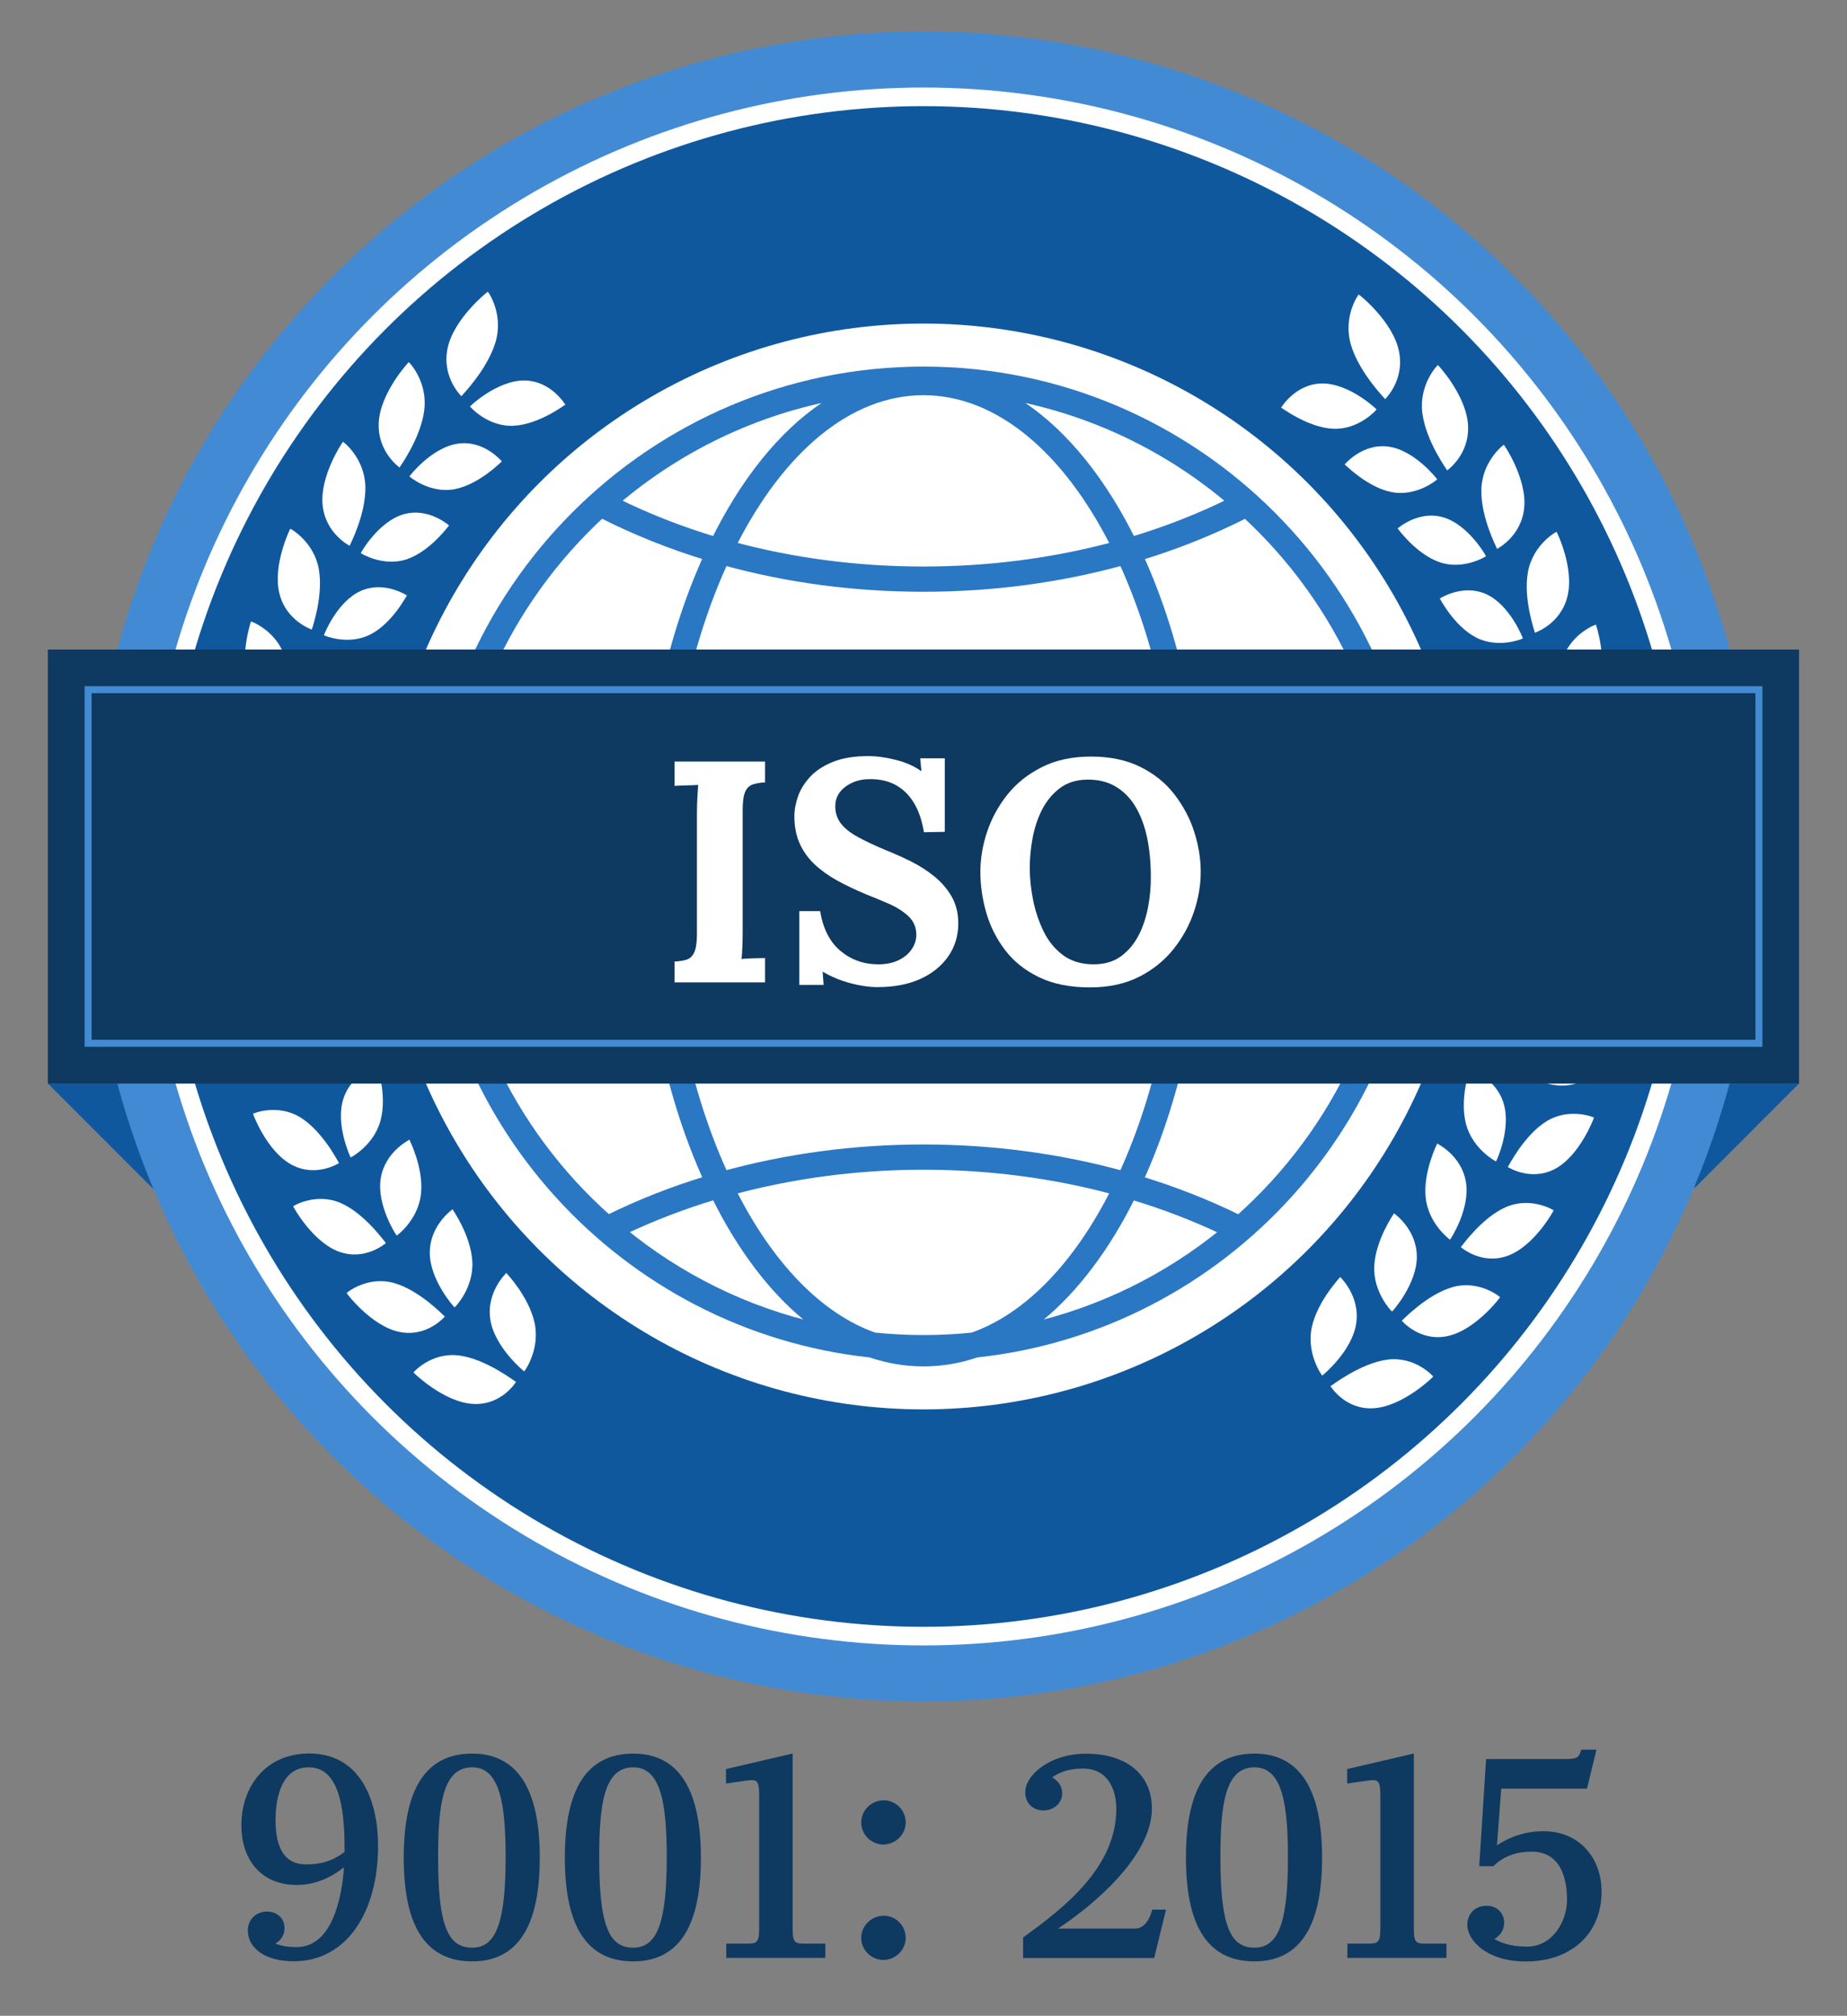 <?xml version="1.0" encoding="utf-8"?>
<!-- Generator: Adobe Illustrator 28.0.0, SVG Export Plug-In . SVG Version: 6.00 Build 0)  -->
<svg version="1.1" id="Layer_1" xmlns="http://www.w3.org/2000/svg" xmlns:xlink="http://www.w3.org/1999/xlink" x="0px" y="0px"
	 viewBox="0 0 1914.5 2088.9" style="enable-background:new 0 0 1914.5 2088.9;" xml:space="preserve">
<rect x="0" y="0" width="1914.5" height="2088.9" fill="#808080" stroke="none"/>
<style type="text/css">
	.st0{fill:#10589E;}
	.st1{fill:#428BD4;}
	.st2{fill:#FFFFFF;}
	.st3{fill:#2A77C4;stroke:#2A77C4;stroke-width:7.261;stroke-miterlimit:10;}
	.st4{fill:#0E3961;}
	.st5{fill:none;stroke:#428BD4;stroke-width:7.261;stroke-miterlimit:10;}
	.st6{fill:#0E3961;stroke:#0E3961;stroke-width:3;stroke-miterlimit:10;}
</style>
<g id="Background">
</g>
<g id="Layer_1_00000124863241319984540850000015751662060876903078_">
	<g>
		<g>
			<polygon class="st0" points="1864.8,1122.8 1756.4,1231.3 1756.4,1122.8 			"/>
			<polygon class="st0" points="49.6,1122.8 164.2,1237.4 164.2,1122.8 			"/>
			<circle class="st1" cx="957.2" cy="897.9" r="865.3"/>
			<circle class="st2" cx="957.2" cy="897.9" r="807.2"/>
			<ellipse class="st0" cx="957.2" cy="897.9" rx="787.9" ry="787.9"/>
			<circle class="st2" cx="957.2" cy="897.9" r="562.6"/>
			<path class="st3" d="M1468.5,894.8c0-281.9-229.3-511.3-511.3-511.3C675.3,383.6,446,612.9,446,894.8
				c0,263.3,200.1,480.8,456.2,508.3c17.9,6.1,36.3,9.2,55,9.2s37.1-3.1,55-9.2C1268.4,1375.6,1468.5,1158.2,1468.5,894.8z
				 M957.2,1387.1c-17.1,0-34.1-0.9-50.8-2.6c-57.6-20.2-108.7-74.2-147-150.2c62.7-16.9,129.5-25.8,197.8-25.8
				s135.1,8.8,197.8,25.8c-38.3,76-89.4,129.9-147,150.2C991.3,1386.2,974.4,1387.1,957.2,1387.1z M957.2,1189.6
				c-71.2,0-140.8,9.4-206.2,27.3c-39.4-85.9-63.2-196.6-63.2-317.3c0-120.7,23.8-231.4,63.2-317.3c65.3,18,134.8,27.3,206.2,27.3
				c71.3,0,140.9-9.3,206.2-27.3c39.4,85.9,63.2,196.6,63.2,317.3c0,120.7-23.8,231.4-63.2,317.3
				C1098.1,1199,1028.5,1189.6,957.2,1189.6z M957.2,590.7c-68.4,0-135.1-8.8-197.8-25.7c49.2-97.7,119.7-159.1,197.8-159.1
				s148.6,61.3,197.8,159.1C1092.4,581.9,1025.7,590.7,957.2,590.7z M741,559.8c-35.7-10.7-69.8-24.1-102.2-40.1
				c65-55.3,144.5-94,231.9-109.6c-44.6,24.6-85.3,68.4-118.9,129.1C748.1,545.9,744.5,552.8,741,559.8z M1162.7,539.2
				c-33.6-60.6-74.3-104.4-118.9-129.1c87.4,15.6,166.9,54.3,231.9,109.6c-32.4,16-66.6,29.4-102.2,40.1
				C1170,552.8,1166.4,545.9,1162.7,539.2z M464.9,894.8c0-142.8,61.1-271.6,158.6-361.6c34.5,17.5,71.1,32.2,109.3,43.8
				c-41.4,90.9-63.8,203.7-63.8,322.6c0,118.9,22.5,231.7,63.9,322.6c-35.7,10.8-70,24.3-102.4,40.3
				C528.9,1172.3,464.9,1040.9,464.9,894.8z M646.1,1276c30.2-14.4,62-26.6,95-36.5c3.5,7,7,13.8,10.7,20.5
				c27.9,50.4,60.7,89.1,96.6,114.9C772.9,1357.9,704,1323.4,646.1,1276z M1162.7,1260.1c3.7-6.7,7.2-13.5,10.7-20.5
				c33,9.9,64.8,22.1,95,36.5c-57.9,47.4-126.8,81.8-202.3,98.9C1102,1349.2,1134.8,1310.4,1162.7,1260.1z M1284.1,1262.6
				c-32.5-16-66.8-29.5-102.4-40.3c41.4-90.9,63.9-203.7,63.9-322.6c0-118.9-22.5-231.7-63.8-322.6c38.2-11.6,74.8-26.3,109.3-43.8
				c97.4,90,158.6,218.8,158.6,361.6C1449.5,1040.9,1385.5,1172.3,1284.1,1262.6z"/>
			<path class="st2" d="M1450,363.6c6.5,30.5-14.4,49.9-14.2,50c0.1-0.2-26.9-27.2-35.5-56.3c-8.6-29.5,7.8-52.1,8-52.1
				C1408.4,304.8,1443.6,332.7,1450,363.6z M1381.9,444.3c26.8,1.2,45.1-19.9,45-20c0.3,0-28-27.1-56.4-26.9
				c-28,0.2-42.5,25.2-42.6,25C1328.3,422.3,1355.5,443.1,1381.9,444.3z M1490.4,378.3c-0.2-0.1-19.7,19.7-16.1,49.5
				c3.7,29.5,25.9,59.5,25.8,59.7c-0.2-0.1,23.2-16,21.6-46.6C1520.1,409.9,1490.5,378,1490.4,378.3z M1442.7,510
				c25.9,4.9,47-13,47-13.2c0.3,0-23.1-30.4-50.7-34c-27.2-3.6-45.2,18.7-45.2,18.5C1394.1,481.2,1417.2,505.1,1442.7,510z
				 M1558.8,460.9c-0.2-0.1-22.3,16.5-23.3,46c-0.9,29.3,16.5,61.7,16.3,61.9c-0.2-0.1,25.1-12.4,28.1-42.5
				C1582.9,495.9,1558.9,460.6,1558.8,460.9z M1492.2,582.6c24.7,8.5,48.1-6,48.1-6.2c0.3,0-18.2-32.9-44.6-40.4
				c-26-7.4-47,11.8-47,11.6C1448.9,547.7,1467.8,574.2,1492.2,582.6z M1613.4,551.1c-0.2-0.1-24.3,12.9-29.6,41.6
				c-5.2,28.5,7.4,62.8,7.2,63c-0.2-0.1,26.5-8.5,33.7-37.6C1632.1,588.8,1613.6,550.8,1613.4,551.1z M1530.2,660.7
				c23.1,11.8,48.3,1.1,48.3,0.9c0.3,0.1-13.3-34.9-38.2-46c-24.5-10.9-47.9,4.8-47.9,4.6C1492.6,620.3,1507.3,649,1530.2,660.7z
				 M1654.2,647.3c-0.2-0.2-25.8,9.1-35,36.5c-9.1,27.2-1.3,62.8-1.5,63c-0.1-0.2,27.4-4.5,38.4-32
				C1667.4,687,1654.4,647.1,1654.2,647.3z M1556.9,742.8c21.2,15,47.6,8.1,47.6,7.9c0.3,0.1-8.4-36.3-31.4-50.7
				c-22.7-14.3-48-2.2-48-2.4C1525.4,697.7,1535.9,728,1556.9,742.8z M1681.3,747.8c-0.1-0.2-26.8,5.2-39.6,30.8
				c-12.7,25.4-9.7,61.7-9.9,61.8c-0.1-0.2,27.7-0.4,42.3-25.9C1688.9,788.8,1681.5,747.6,1681.3,747.8z M1572.2,827.7
				c19,18,46,15,46.1,14.8c0.2,0.1-3.5-37-24.3-54.6c-20.5-17.4-47.2-9.2-47.2-9.4C1547.1,778.5,1553.4,809.8,1572.2,827.7z
				 M1694.6,850.8c-0.1-0.2-27.2,1.1-43.3,24.6c-15.9,23.2-17.8,59.5-18,59.7c-0.1-0.2,27.5,3.7,45.3-19.3
				C1696.7,892.4,1694.8,850.6,1694.6,850.8z M1576.1,913.6c16.5,20.6,43.6,21.7,43.7,21.5c0.2,0.2,1.4-37.2-16.8-57.6
				c-18-20.2-45.5-16.1-45.4-16.3C1557.7,861.4,1559.8,893.2,1576.1,913.6z M1694.2,954.7c-0.1-0.2-27.1-2.9-46.1,17.9
				c-18.8,20.7-25.5,56.4-25.7,56.5c-0.1-0.2,26.7,7.8,47.4-12.5C1690.8,996.2,1694.5,954.5,1694.2,954.7z M1568.7,999.4
				c13.6,22.9,40.3,28,40.4,27.8c0.2,0.2,6.3-36.7-9-59.7c-15.2-22.7-42.9-22.7-42.8-22.8C1557.4,944.8,1555.2,976.7,1568.7,999.4z
				 M1680.1,1057.7c-0.1-0.2-26.4-6.9-48.1,11c-21.4,17.8-32.9,52.4-33.1,52.4c0-0.2,25.4,11.7,48.7-5.4
				C1671.2,1098.4,1680.4,1057.6,1680.1,1057.7z M1549.8,1083.4c10.3,24.8,36.1,33.8,36.2,33.7c0.2,0.2,11.3-35.7-0.9-60.7
				c-12-24.8-39.5-28.9-39.3-29.1C1546,1027.5,1539.6,1058.9,1549.8,1083.4z M1652.2,1158.1c0-0.2-25.2-10.8-49.1,3.8
				c-23.6,14.5-39.9,47.4-40.2,47.5c0-0.2,23.6,15.4,49.1,1.8C1637.8,1197.4,1652.5,1158,1652.2,1158.1z M1519.5,1164.5
				c6.8,26.3,31,39.1,31.2,39c0.2,0.2,16.2-33.9,7.7-60.7c-8.4-26.5-35.1-34.6-35-34.8C1523.5,1108.1,1512.8,1138.4,1519.5,1164.5z
				 M1610.4,1254.2c0-0.2-23.5-14.5-49.3-3.4c-25.6,11.1-46.6,41.6-46.9,41.6c0-0.2,21.2,18.9,48.6,8.9
				C1590.5,1291.3,1610.8,1254.1,1610.4,1254.2z M1477.8,1241c2.8,27.3,25.1,43.7,25.2,43.6c0.1,0.3,21.2-31.6,16.5-59.7
				c-4.6-27.8-29.9-39.8-29.8-39.9C1489.8,1185.2,1475,1214,1477.8,1241z M1554.9,1344.2c0-0.2-21.2-17.9-48.6-10.6
				c-27.1,7.4-53,35-53.3,35c0-0.2,18.2,22,47.2,16C1529.5,1378.5,1555.3,1344.2,1554.9,1344.2z M1424.5,1311.7
				c-1.4,27.8,18.2,47.5,18.4,47.4c0.1,0.3,26.2-28.7,25.7-57.5c-0.4-28.5-23.8-44.2-23.6-44.3
				C1445.1,1257.5,1426,1284.1,1424.5,1311.7z M1485.6,1426.5c0.1-0.2-18.4-21.1-47.1-17.6c-28.4,3.5-59,27.6-59.4,27.6
				c0.1-0.2,14.8,24.7,44.9,22.8C1454.6,1457.3,1485.9,1426.5,1485.6,1426.5z M1359.8,1375.1c-6,27.8,10.5,50.4,10.7,50.3
				c0.1,0.3,31.2-25.2,35.3-54.2c4.2-28.7-16.9-47.9-16.6-47.9C1389.3,1323.6,1365.9,1347.6,1359.8,1375.1z"/>
			<path class="st2" d="M505.7,302.3c0.2,0,16.5,22.6,8,52c-8.6,29.1-35.5,56-35.5,56.3c0.2-0.1-20.7-19.4-14.2-49.9
				C470.5,329.9,505.6,302,505.7,302.3z M586,419.3c-0.1,0.2-14.6-24.8-42.5-25c-28.3-0.2-56.7,26.9-56.3,26.9
				c-0.1,0.2,18.2,21.2,44.9,20C558.5,440.1,585.7,419.3,586,419.3z M392.6,437.9c-1.6,30.6,21.7,46.5,21.5,46.6
				c-0.1-0.2,22.1-30.2,25.7-59.7c3.6-29.8-15.8-49.5-16.1-49.5C423.6,375.1,394.1,407,392.6,437.9z M520.2,478.1
				c0,0.2-18-22.1-45.2-18.4c-27.5,3.7-50.9,34-50.6,34c0,0.2,21.1,18.1,46.9,13.2C496.9,502,520,478.1,520.2,478.1z M334.4,523.2
				c2.9,30.1,28.2,42.3,28,42.4c-0.1-0.2,17.2-32.6,16.3-61.9c-1-29.5-23-46-23.2-45.9C355.4,457.5,331.4,492.8,334.4,523.2z
				 M465.5,544.5c0,0.2-21-19-47-11.6c-26.3,7.4-44.9,40.4-44.5,40.3c0,0.2,23.4,14.7,48,6.2C446.4,571,465.2,544.5,465.5,544.5z
				 M289.6,614.9c7.1,29,33.8,37.4,33.6,37.5c-0.1-0.2,12.4-34.5,7.2-62.9c-5.3-28.7-29.4-41.7-29.5-41.6
				C300.8,547.7,282.3,585.6,289.6,614.9z M421.8,617c0,0.2-23.4-15.6-47.9-4.6c-24.8,11-38.4,46-38.1,45.9c0,0.2,25.1,11,48.2-0.9
				C406.9,645.7,421.5,617,421.8,617z M258.3,711.4c11,27.5,38.5,31.8,38.4,32c-0.2-0.2,7.6-35.7-1.5-62.9
				c-9.2-27.4-34.8-36.6-35-36.5C260,643.8,247.1,683.6,258.3,711.4z M389.1,694.2c0,0.2-25.3-11.9-47.9,2.4
				c-22.9,14.4-31.6,50.8-31.4,50.7c0,0.2,26.4,7.1,47.6-7.9C378.4,724.5,388.9,694.3,389.1,694.2z M240.4,811
				c14.6,25.5,42.4,25.7,42.2,25.8c-0.2-0.2,2.8-36.3-9.9-61.7c-12.8-25.6-39.4-30.9-39.5-30.8C232.9,744.1,225.5,785.2,240.4,811z
				 M367.4,774.9c0,0.2-26.6-8-47.1,9.4c-20.8,17.6-24.5,54.7-24.3,54.6c0.1,0.2,27,3.1,46-14.8
				C360.9,806.3,367.2,775.1,367.4,774.9z M235.8,912c17.8,23,45.3,19.1,45.2,19.3c-0.2-0.1-2.1-36.4-18-59.6
				C247,848.3,220,847,219.9,847.2C219.6,847,217.8,888.7,235.8,912z M356.8,857.7c0.1,0.2-27.4-3.9-45.4,16.2
				c-18.2,20.4-17,57.7-16.8,57.5c0.1,0.2,27.2-0.9,43.6-21.5C354.5,889.6,356.6,857.8,356.8,857.7z M244.6,1012.8
				c20.7,20.2,47.4,12.3,47.4,12.5c-0.2-0.1-6.9-35.8-25.7-56.5c-19-20.8-46-18.1-46-17.9C220,950.8,223.6,992.4,244.6,1012.8z
				 M357.1,941c0.1,0.2-27.6,0.2-42.8,22.8c-15.3,22.9-9.2,59.8-9,59.6c0.1,0.2,26.8-5,40.3-27.8C359,972.9,356.9,941.1,357.1,941z
				 M266.8,1111.7c23.2,17.1,48.7,5.2,48.6,5.4c-0.2-0.1-11.7-34.7-33.1-52.4c-21.6-17.9-47.9-11.2-48-11
				C234.1,1053.7,243.2,1094.5,266.8,1111.7z M368.4,1023.5c0.1,0.2-27.4,4.2-39.3,29c-12.1,25.1-1,60.9-0.9,60.6
				c0.1,0.2,25.9-8.9,36.2-33.7C374.6,1055,368.3,1023.7,368.4,1023.5z M302.4,1207c25.5,13.7,49-1.9,49-1.7
				c-0.3-0.1-16.5-32.9-40.1-47.4c-23.9-14.6-49-4-49-3.8C261.9,1154,276.6,1193.3,302.4,1207z M390.9,1104
				c0.1,0.2-26.5,8.2-35,34.7c-8.6,26.8,7.5,60.9,7.6,60.7c0.2,0.1,24.4-12.7,31.1-38.9C401.4,1134.4,390.8,1104.2,390.9,1104z
				 M351.5,1297.1c27.4,9.9,48.5-9.1,48.5-8.9c-0.3,0-21.4-30.5-46.9-41.6c-25.8-11.1-49.2,3.2-49.2,3.4
				C303.6,1250,323.8,1287.1,351.5,1297.1z M424.4,1181c0.2,0.1-25.1,12.1-29.7,39.8c-4.7,28,16.4,59.9,16.5,59.6
				c0.2,0.1,22.4-16.3,25.2-43.5C439.2,1209.9,424.3,1181.2,424.4,1181z M414,1380.2c28.9,6,47.1-16.1,47.1-15.9
				c-0.3,0-26.2-27.6-53.2-34.9c-27.4-7.4-48.6,10.3-48.6,10.5C359,1339.9,384.7,1374.2,414,1380.2z M469.1,1253.1
				c0.2,0.1-23.2,15.8-23.6,44.3c-0.5,28.8,25.6,57.7,25.7,57.4c0.2,0.1,19.8-19.6,18.4-47.3C488.1,1279.9,469,1253.4,469.1,1253.1z
				 M490,1454.8c30.1,1.9,44.8-22.9,44.9-22.7c-0.3,0.1-31-24-59.3-27.5c-28.7-3.5-47,17.4-47,17.6
				C428.2,1422.1,459.5,1452.9,490,1454.8z M524.8,1319.1c0.2,0.1-20.8,19.2-16.6,47.9c4.1,28.9,35.1,54.4,35.2,54.1
				c0.2,0.1,16.7-22.5,10.7-50.3C548.1,1343.3,524.8,1319.3,524.8,1319.1z"/>
			<rect x="49.6" y="673.1" class="st4" width="1815.2" height="449.8"/>
			<rect x="91.3" y="714.7" class="st5" width="1731.9" height="366.4"/>
			<g>
				<path class="st2" d="M793,810.8c-4.8,0.2-8.9,0.9-12.4,2c-3.5,1.1-6.2,3.5-8,7.3c-1.8,3.8-2.8,10.2-2.8,19.1v125.2
					c0,5.9-0.1,11.5-0.3,17c-0.2,5.5-0.5,9.6-1,12.4c3.5-0.4,7.9-0.7,13.2-0.8c5.3-0.1,9.1-0.2,11.3-0.2v25.2h-93.8v-21.6
					c5-0.2,9.2-0.9,12.6-2s6-3.6,7.8-7.5c1.8-3.9,2.8-10.2,2.8-19V842.8c0-5.9,0.2-11.5,0.5-17c0.3-5.4,0.6-9.6,0.8-12.4
					c-3.5,0.2-7.8,0.4-13.1,0.5s-9,0.3-11.4,0.5v-25.2H793L793,810.8L793,810.8z"/>
				<path class="st2" d="M957.7,862.4c-2-12.2-5.5-22.4-10.5-30.6s-11.4-14.3-19.1-18.5c-7.7-4.1-16.7-6.1-27-5.9
					c-9.4,0-17.6,2.6-24.7,7.8c-7.1,5.2-10.6,12-10.6,20.3c0,6.8,1.9,12.6,5.7,17.7c3.8,5,9.6,9.7,17.5,14c7.8,4.4,17.8,9,29.7,14
					c8.3,3.3,16.8,7.1,25.5,11.4c8.7,4.4,16.8,9.5,24.2,15.5c7.4,6,13.4,13,18,20.9c4.6,8,6.9,17.3,6.9,27.9
					c0,12.9-3.5,24.3-10.5,34.3c-7,10-16.7,17.8-29.2,23.4s-27.2,8.3-44,8.3c-8.7,0-18.1-1.4-28.3-4.1c-10.1-2.7-19.7-6.7-28.6-11.9
					l1,13.7h-25.2v-76.5h21.6c3,18.3,10.1,32.1,21.1,41.3s24.1,13.9,39.4,13.9c7.8,0,14.7-1.4,20.6-4.2s10.5-6.6,13.7-11.3
					c3.3-4.7,4.9-9.8,4.9-15.2c0-7.6-2.7-13.9-8-19c-5.3-5-12-9.3-19.9-12.8c-8-3.5-16.1-6.9-24.3-10.1c-10.5-4.4-20.2-9-29.2-13.9
					s-16.9-10.5-23.7-16.8c-6.8-6.3-12-13.6-15.7-21.7c-3.7-8.2-5.6-17.6-5.6-28.3c0-6.8,1.3-13.8,3.9-21.1s6.9-14,12.8-20.3
					c5.9-6.2,13.7-11.3,23.5-15.2c9.8-3.9,21.9-5.9,36.3-5.9c8.7,0,18.2,1.3,28.6,3.9s19.2,6.5,26.6,11.8l-1.3-13.4h25.5v76.2
					L957.7,862.4L957.7,862.4z"/>
				<path class="st2" d="M1129.9,1023.2c-20.7,0-38.3-3.5-52.8-10.5c-14.5-7-26.2-16.3-35.1-27.9c-8.9-11.7-15.5-24.6-19.6-38.7
					c-4.1-14.2-6.2-28.3-6.2-42.5c0-13.7,2.3-27.6,7-41.7c4.7-14,11.8-27,21.2-38.7c9.5-11.8,21.4-21.2,35.8-28.4
					s31.3-10.8,50.7-10.8c19.8,0,36.9,3.6,51.3,10.8c14.4,7.2,26.2,16.7,35.3,28.6s16,24.8,20.4,38.7c4.5,14,6.7,27.8,6.7,41.5
					c0,13.5-2.3,27.2-7,41.2c-4.7,14-11.8,26.9-21.2,38.7c-9.5,11.9-21.4,21.5-35.8,28.8C1166.2,1019.5,1149.3,1023.2,1129.9,1023.2
					z M1133.5,999.3c11.3,0,20.8-2.8,28.4-8.3c7.6-5.6,13.7-12.8,18.3-21.7c4.6-8.9,7.8-18.7,9.8-29.2c2-10.6,2.9-20.9,2.9-30.9
					c0-15-1.3-28.8-3.9-41.2s-6.7-23.2-12.1-32.2c-5.4-9-12.4-16-20.8-20.9c-8.4-4.9-18.2-7.2-29.6-7c-11.1,0.2-20.5,3.2-28.1,9
					c-7.6,5.8-13.7,13.2-18.3,22.2c-4.6,9-7.8,18.9-9.8,29.6c-2,10.7-2.9,21-2.9,31c0,10.2,1.1,21.1,3.4,32.7
					c2.3,11.5,5.9,22.4,10.9,32.7c5,10.2,11.8,18.5,20.3,24.8C1110.7,996.2,1121.1,999.3,1133.5,999.3z"/>
			</g>
			<g>
				<path class="st6" d="M276.8,1982.4c9.4,0,16.6,6,16.6,15.7c0,6.3-3,12.4-11.8,16.3c8.1,3,14.8,4.8,25.7,4.8
					c37.8,0,48.9-50.7,51-87.6c-15.7,13.3-32.6,20.2-50.7,20.2c-37.5,0-55.9-27.2-55.9-60.1c0-39.3,24.2-73.1,68.9-73.1
					c53.8,0,69.8,51,69.8,94.2c0,68.2-32.3,118.1-85.8,118.1c-29,0-46.2-13-46.2-30.5C258.4,1990.2,266,1982.4,276.8,1982.4z
					 M320,1829.9c-30.2,0-35.9,34.4-35.9,55.9c0,20.8,4.5,47.7,33.2,47.7c20.5,0,31.4-6.3,41.4-13.6
					C358.7,1884.6,356.9,1829.9,320,1829.9z"/>
				<path class="st6" d="M558,1925c0,62.5-17.5,106-68.5,106c-49.8,0-69.5-39.6-69.5-106c0-71.6,23-106.3,69.5-106.3
					C534.7,1818.7,558,1853.7,558,1925z M452.6,1925c0,69.2,9.7,94.8,36.8,94.8s36.2-29.6,36.2-94.8c0-53.4-5.1-95.1-36.2-95.1
					C457.1,1829.9,452.6,1871,452.6,1925z"/>
				<path class="st6" d="M725,1925c0,62.5-17.5,106-68.5,106c-49.8,0-69.5-39.6-69.5-106c0-71.6,23-106.3,69.5-106.3
					C701.7,1818.7,725,1853.7,725,1925z M619.6,1925c0,69.2,9.7,94.8,36.8,94.8s36.2-29.6,36.2-94.8c0-53.4-5.1-95.1-36.2-95.1
					C624.1,1829.9,619.6,1871,619.6,1925z"/>
				<path class="st6" d="M754.3,2015.6h20.5c10.3,0,13.6-1.8,13.6-16.9v-138.3c0-15.1-2.4-18.4-13.6-16.9l-20.8,3v-12.1l66.1-15.4
					v179.7c0,15.1,3,16.9,13.3,16.9H854v11.8h-99.7L754.3,2015.6L754.3,2015.6z"/>
				<path class="st6" d="M937.3,1888.5c0,11.8-10,21.4-21.7,21.4s-21.4-9.7-21.4-21.4s10-21.4,21.7-21.4
					C927.6,1867,937.3,1876.7,937.3,1888.5z M937.3,2008.1c0,11.8-10,21.4-21.7,21.4s-21.4-9.7-21.4-21.4s10-21.4,21.7-21.4
					C927.6,1986.6,937.3,1996.3,937.3,2008.1z"/>
				<path class="st6" d="M1099.5,1858.3c0,10.3-9.1,16.3-17.8,16.3s-17.5-5.4-17.5-17.5c0-16.3,24.2-38.3,61.6-38.3
					c40.2,0,66.7,20.2,66.7,55.3c0,48.9-61.6,100.9-100.9,125.9h84.9c11.5,0,16.9-12.1,19-19.6h11.2l-11.5,47.1H1062v-19
					c41.7-30.2,96.6-72.5,96.6-134.1c0-20.5-9.1-43.2-35.9-43.2c-19,0-28.4,6-35,10.9C1095.8,1845.6,1099.5,1851.9,1099.5,1858.3z"
					/>
				<path class="st6" d="M1368.9,1925c0,62.5-17.5,106-68.6,106c-49.8,0-69.5-39.6-69.5-106c0-71.6,22.9-106.3,69.5-106.3
					C1345.6,1818.7,1368.9,1853.7,1368.9,1925z M1263.5,1925c0,69.2,9.7,94.8,36.8,94.8c27.2,0,36.2-29.6,36.2-94.8
					c0-53.4-5.1-95.1-36.2-95.1C1268,1829.9,1263.5,1871,1263.5,1925z"/>
				<path class="st6" d="M1398.2,2015.6h20.5c10.3,0,13.6-1.8,13.6-16.9v-138.3c0-15.1-2.4-18.4-13.6-16.9l-20.8,3v-12.1l66.1-15.4
					v179.7c0,15.1,3,16.9,13.3,16.9h20.5v11.8h-99.7L1398.2,2015.6L1398.2,2015.6z"/>
				<path class="st6" d="M1541,1976.4c9.4,0,16.6,6.3,16.6,16c0,6-2.7,12.7-11.5,16.6c6.6,5.1,18.7,9.7,36.8,9.7
					c28.1,0,42.9-28.1,42.9-49.8c0-20.2-5.4-51.6-38.3-51.6c-17.5,0-31.1,6-40.2,15.1h-12.4l6.9-108.1h81.8
					c11.5,0,14.2-2.1,16.6-9.7h12.7l-9.1,37.4h-89.1l-4.8,63.4c14.5-10.6,31.7-16.3,49.8-16.3c37.2,0,58.9,27.8,58.9,61
					c0,43.8-31.7,71-77,71c-39.3,0-59.2-20.8-59.2-36.8C1522.6,1983.6,1530.1,1976.4,1541,1976.4z"/>
			</g>
		</g>
	</g>
</g>
</svg>
